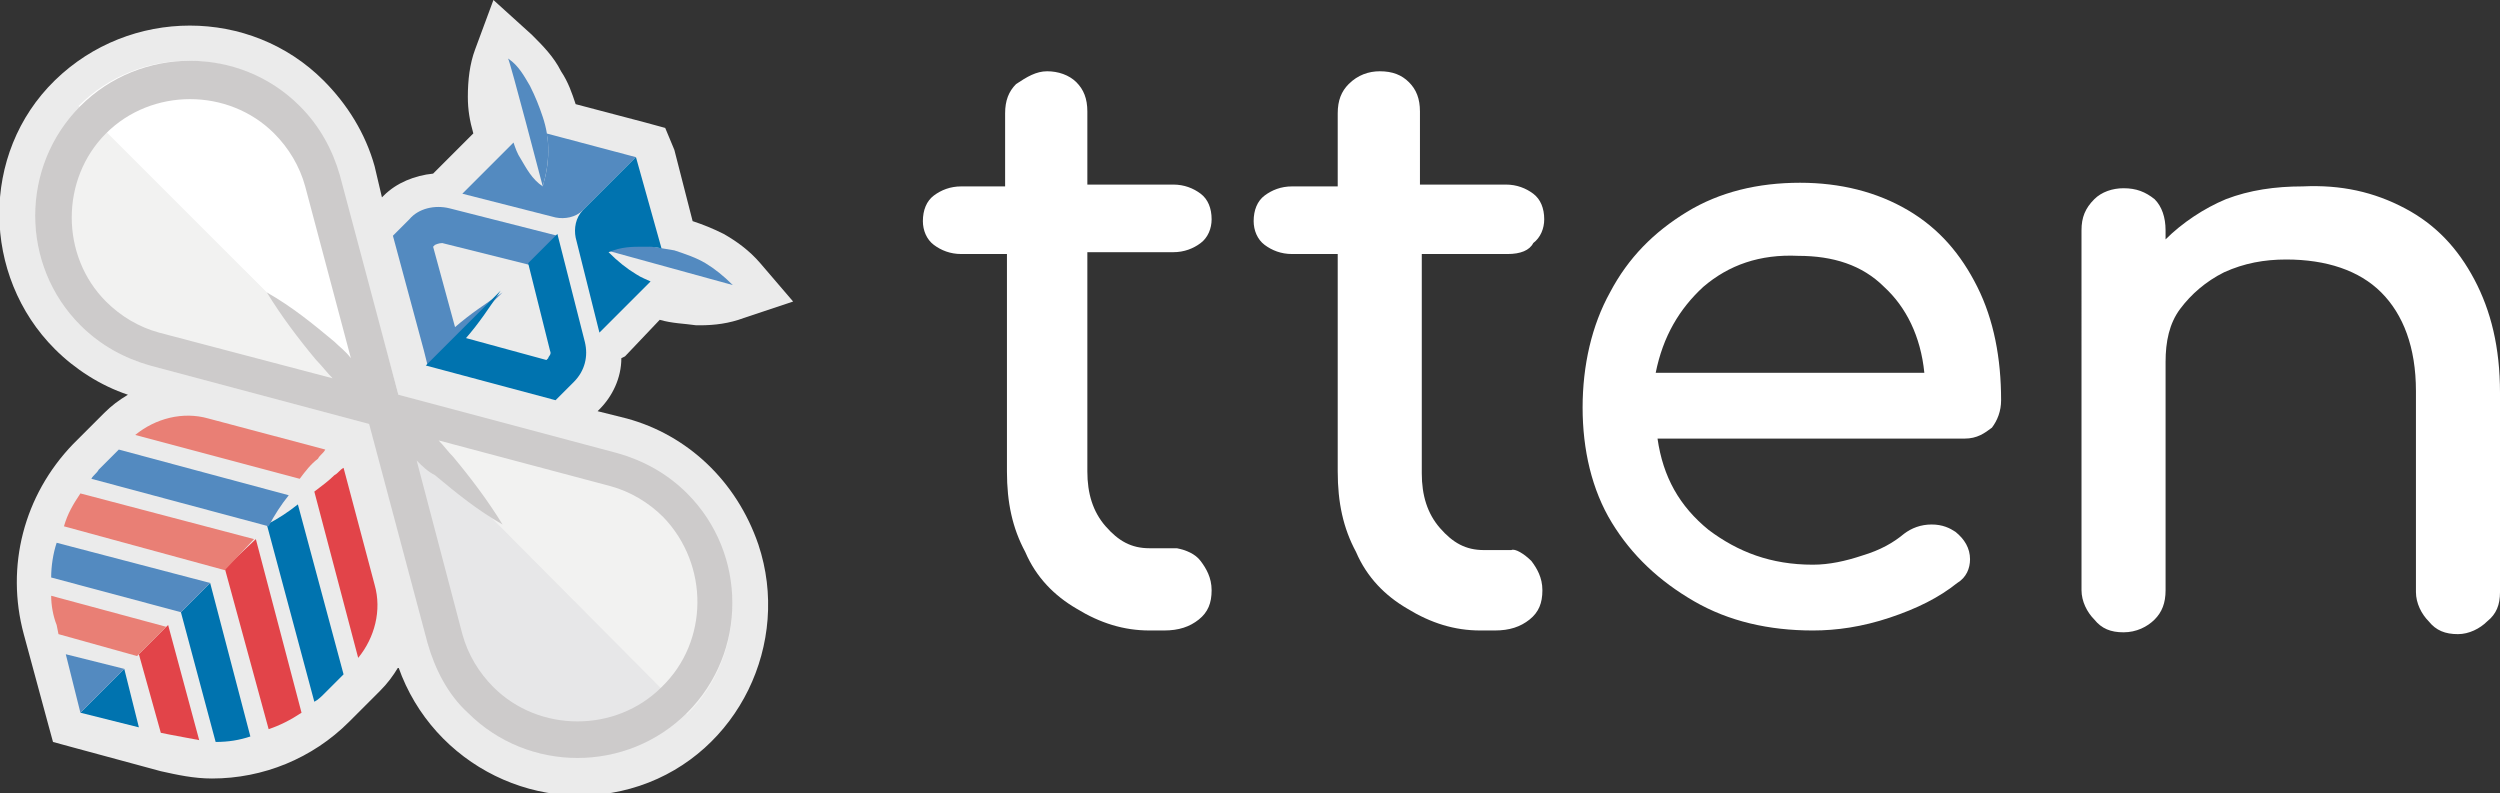 <?xml version="1.0" encoding="utf-8"?>
<!-- Generator: Adobe Illustrator 23.0.0, SVG Export Plug-In . SVG Version: 6.00 Build 0)  -->
<svg version="1.1" id="Livello_1" xmlns="http://www.w3.org/2000/svg" xmlns:xlink="http://www.w3.org/1999/xlink" x="0px" y="0px"
	 viewBox="0 0 136.8 43.4" style="enable-background:new 0 0 136.8 43.4;" xml:space="preserve">
<rect x="0" y="0" width="136.8" height="43.4" fill="#333333" stroke="none"/>
<style type="text/css">
	.st0{fill:#EBEBEB;}
	.st1{fill:#FFFFFF;}
	.st2{fill:#0073AF;}
	.st3{fill:#538AC0;}
	.st4{fill:#E24449;}
	.st5{fill:#E97F75;}
	.st6{fill:#F2F2F1;}
	.st7{fill:#E7E7E8;}
	.st8{fill:#CDCBCB;}
</style>
<title>Risorsa 5</title>
<g id="Livello_2_1_">
	<g id="Livello_1-2">
		<path class="st0" d="M34.3,22.9l-1.6-0.4l0.1-0.1c0.7-0.7,1.2-1.7,1.2-2.8l0.2-0.1l1.9-2c0.7,0.2,1.3,0.2,2,0.3h0.2
			c0.8,0,1.6-0.1,2.4-0.4l2.7-0.9l-1.8-2.1c-0.6-0.7-1.3-1.2-2-1.6c-0.6-0.3-1.1-0.5-1.7-0.7l-1-3.9L36.4,7l-1.1-0.3l-3.8-1
			c-0.2-0.6-0.4-1.2-0.8-1.8c-0.4-0.8-1-1.4-1.6-2L27,0l-1,2.7c-0.3,0.8-0.4,1.7-0.4,2.6c0,0.7,0.1,1.3,0.3,2l-2,2l-0.2,0.2
			c-1,0.1-2,0.5-2.7,1.2l0,0l-0.1,0.1l-0.4-1.7C20,7.3,19,5.7,17.7,4.4c-4-4-10.6-4-14.7,0s-4,10.7,0,14.7c1.1,1.1,2.5,2,4,2.5
			c-0.5,0.3-0.9,0.6-1.3,1L4,24.3C1.3,27.1,0.3,31,1.3,34.7l1.3,4.8l0.3,1.1L4,40.9l4.8,1.3c0.9,0.2,1.8,0.4,2.8,0.4
			c2.8,0,5.5-1.1,7.5-3.1l1.7-1.7c0.4-0.4,0.7-0.8,1-1.3c1.9,5.4,7.8,8.3,13.2,6.5s8.3-7.8,6.5-13.2C40.3,26.3,37.6,23.8,34.3,22.9z
			"/>
		<g>
			<g>
				<g>
					<path class="st1" d="M21.8,21.6L21.8,21.6L21.8,21.6l-3.3-12c-0.4-1.4-1.1-2.8-2.2-3.8c-3.3-3.3-8.7-3.3-12,0L21,22.4
						L21.8,21.6z"/>
					<g>
						<polygon class="st2" points="4.4,39 7.6,39.8 6.8,36.6 						"/>
						<polygon class="st3" points="6.8,36.6 3.6,35.8 4.4,39 						"/>
						<g>
							<path class="st4" d="M7.6,35.8l1.2,4.3l0.5,0.1c0.5,0.1,1.1,0.2,1.6,0.3l-1.7-6.3L7.6,35.8z"/>
						</g>
						<g>
							<path class="st5" d="M9.1,34.3l-6.3-1.7c0,0.5,0.1,1.1,0.3,1.6l0.1,0.5l4.3,1.2L9.1,34.3z"/>
						</g>
						<g>
							<path class="st4" d="M12.3,31.1l2.4,8.8c0.6-0.2,1.2-0.5,1.8-0.9L14,29.5L12.3,31.1z"/>
						</g>
						<g>
							<path class="st5" d="M13.9,29.5L4.4,27c-0.4,0.6-0.7,1.1-0.9,1.8l8.8,2.4L13.9,29.5z"/>
						</g>
						<path class="st2" d="M9.9,33.5l1.9,7.1c0.7,0,1.3-0.1,1.9-0.3l-2.2-8.4L9.9,33.5z"/>
						<path class="st3" d="M11.5,31.9l-8.4-2.2c-0.2,0.6-0.3,1.3-0.3,1.9l7.1,1.9L11.5,31.9z"/>
						<path class="st2" d="M16.3,27.6l2.5,9.3L17.7,38c-0.1,0.1-0.3,0.3-0.5,0.4l-2.6-9.7C15.2,28.4,15.8,28,16.3,27.6z"/>
						<path class="st3" d="M15.8,27.1c-0.4,0.5-0.8,1.1-1.1,1.7L5,26.2c0.1-0.2,0.3-0.3,0.4-0.5l1.1-1.1L15.8,27.1z"/>
						<g>
							<path class="st5" d="M16.4,26.2l-9-2.4c1.1-0.9,2.6-1.3,4-0.9l6.4,1.7c-0.1,0.2-0.3,0.3-0.4,0.5C17,25.4,16.7,25.8,16.4,26.2
								z"/>
						</g>
						<g>
							<path class="st4" d="M18.8,25.6l1.7,6.4c0.4,1.4,0,2.9-0.9,4l-2.4-9.1c0.4-0.3,0.8-0.6,1.1-0.9
								C18.5,25.9,18.6,25.7,18.8,25.6z"/>
						</g>
					</g>
					<g>
						<path class="st3" d="M29.7,10.2c0.2-0.7,0.3-1.3,0.3-2c0-0.6-0.1-1.2-0.3-1.8c-0.2-0.6-0.4-1.1-0.7-1.7
							c-0.3-0.5-0.6-1.1-1.2-1.5C27.9,3.3,29.7,10.2,29.7,10.2z"/>
						<path class="st3" d="M40.1,15.6c-0.5-0.5-1-0.9-1.5-1.2s-1.1-0.5-1.7-0.7c-0.6-0.1-1.2-0.2-1.8-0.3c-0.6,0-1.2,0-1.9,0.3
							C33.2,13.7,40.1,15.6,40.1,15.6z"/>
						<path class="st3" d="M31.9,11.5L31.9,11.5c-0.4,0.4-1,0.5-1.5,0.4l-5.1-1.3l2.8-2.8c0.1,0.3,0.2,0.6,0.4,0.9
							c0.3,0.5,0.6,1.1,1.2,1.5C29.9,9.5,30,8.9,30,8.3c0-0.3,0-0.7-0.1-1l4.9,1.3L31.9,11.5z"/>
						<path class="st2" d="M34.8,8.6l1.4,5c-0.3-0.1-0.7-0.1-1-0.1c-0.6,0-1.2,0-1.9,0.3c0.5,0.5,1,0.9,1.5,1.2
							c0.3,0.2,0.6,0.3,0.8,0.4l-2.8,2.8L31.5,13c-0.1-0.5,0-1.1,0.4-1.5L34.8,8.6z"/>
					</g>
					<g>
						<path class="st6" d="M20.2,23.2L20.2,23.2L20.2,23.2l0.8-0.8L4.4,5.8l0,0c-3.3,3.3-3.3,8.7,0,12c1.1,1.1,2.4,1.8,3.8,2.2
							L20.2,23.2z"/>
						<path class="st7" d="M20.2,23.2L20.2,23.2L20.2,23.2l0.8-0.8L37.6,39l0,0c-3.3,3.3-8.7,3.3-12,0c-1.1-1.1-1.8-2.4-2.2-3.8
							L20.2,23.2z"/>
						<path class="st6" d="M21.8,21.6L21.8,21.6L21.8,21.6l12,3.3c1.4,0.4,2.8,1.1,3.8,2.2c3.3,3.3,3.3,8.7,0,12L21,22.4L21.8,21.6z
							"/>
						<g>
							<path class="st8" d="M37.6,27c-1.1-1.1-2.4-1.8-3.8-2.2l-12-3.2l-3.2-12c-0.4-1.4-1.1-2.7-2.2-3.8c-3.3-3.3-8.7-3.3-12,0
								s-3.3,8.7,0,12c1.1,1.1,2.4,1.8,3.8,2.2l12,3.2l3.2,12c0.4,1.4,1.1,2.8,2.2,3.8c3.3,3.3,8.7,3.3,12,0
								C40.9,35.7,40.9,30.3,37.6,27z M18.3,18.7c-1.2-1-2.3-1.9-3.7-2.7c0.8,1.3,1.7,2.5,2.7,3.7c0.3,0.3,0.6,0.7,0.9,1l-9.5-2.5
								c-1.1-0.3-2.1-0.9-2.9-1.7c-2.5-2.5-2.5-6.7,0-9.2s6.7-2.5,9.2,0c0.8,0.8,1.4,1.8,1.7,2.9l2.5,9.4
								C18.9,19.2,18.6,19,18.3,18.7z M36.2,37.6c-2.5,2.5-6.7,2.5-9.2,0c-0.8-0.8-1.4-1.8-1.7-2.9l-2.5-9.5c0.3,0.3,0.6,0.6,1,0.8
								c1.2,1,2.3,1.9,3.7,2.7c-0.8-1.3-1.7-2.5-2.7-3.7c-0.3-0.3-0.5-0.6-0.8-0.9l9.4,2.5c1.1,0.3,2.1,0.9,2.9,1.7
								C38.8,30.9,38.8,35.1,36.2,37.6z"/>
						</g>
					</g>
					<g>
						<g>
							<path class="st3" d="M30.5,12.9l-5.9-1.5c-0.8-0.2-1.7,0-2.2,0.6l0,0c-0.1,0.1-0.9,0.9-0.9,0.9l1.7,6.3l0,0l0.2,0.8l4.1-4
								c-0.9,0.6-1.8,1.2-2.6,1.9l-1.2-4.4l0.1-0.1l0,0c0,0,0.2-0.1,0.4-0.1l0,0l0,0l4.8,1.2L30.5,12.9z"/>
						</g>
						<path class="st2" d="M23.3,20l7.1,1.9c0,0,0.4-0.4,0.7-0.7c0.1-0.1,0.3-0.3,0.3-0.3c0.6-0.6,0.8-1.4,0.6-2.2l-1.5-5.9
							l-1.6,1.6l1.2,4.8l0,0l0,0c0.1,0.2-0.1,0.3-0.1,0.4l-0.1,0.1l-4.4-1.2c0.7-0.8,1.3-1.7,1.9-2.6L23.3,20z"/>
					</g>
				</g>
			</g>
		</g>
	</g>
</g>
<g>
	<g>
		<g>
			<path class="st1" d="M65.7,30.7c0.3,0.4,0.6,0.9,0.6,1.6c0,0.7-0.2,1.2-0.7,1.6c-0.5,0.4-1.1,0.6-1.9,0.6h-0.8
				c-1.4,0-2.7-0.4-4-1.2c-1.2-0.7-2.2-1.7-2.8-3.1c-0.7-1.3-1-2.7-1-4.4V13.9h-2.5c-0.6,0-1.1-0.2-1.5-0.5
				c-0.4-0.3-0.6-0.8-0.6-1.3c0-0.6,0.2-1.1,0.6-1.4s0.9-0.5,1.5-0.5H55v-4c0-0.7,0.2-1.2,0.6-1.6c0.6-0.4,1.1-0.7,1.7-0.7
				s1.2,0.2,1.6,0.6c0.4,0.4,0.6,0.9,0.6,1.6v4h4.7c0.6,0,1.1,0.2,1.5,0.5c0.4,0.3,0.6,0.8,0.6,1.4c0,0.5-0.2,1-0.6,1.3
				s-0.9,0.5-1.5,0.5h-4.7v12c0,1.2,0.3,2.2,1,3c0.7,0.8,1.4,1.2,2.4,1.2h1.5C64.9,30.1,65.4,30.3,65.7,30.7z"/>
		</g>
		<path class="st1" d="M83.8,30.7c0.3,0.4,0.6,0.9,0.6,1.6c0,0.7-0.2,1.2-0.7,1.6c-0.5,0.4-1.1,0.6-1.9,0.6h-0.8
			c-1.4,0-2.7-0.4-4-1.2c-1.2-0.7-2.2-1.7-2.8-3.1c-0.7-1.3-1-2.7-1-4.4V13.9h-2.5c-0.6,0-1.1-0.2-1.5-0.5c-0.4-0.3-0.6-0.8-0.6-1.3
			c0-0.6,0.2-1.1,0.6-1.4s0.9-0.5,1.5-0.5h2.5v-4c0-0.7,0.2-1.2,0.6-1.6c0.5-0.5,1.1-0.7,1.7-0.7c0.7,0,1.2,0.2,1.6,0.6
			c0.4,0.4,0.6,0.9,0.6,1.6v4h4.7c0.6,0,1.1,0.2,1.5,0.5c0.4,0.3,0.6,0.8,0.6,1.4c0,0.5-0.2,1-0.6,1.3c-0.2,0.4-0.7,0.6-1.4,0.6
			h-4.7v12c0,1.2,0.3,2.2,1,3c0.7,0.8,1.4,1.2,2.4,1.2h1.5C82.9,30,83.4,30.3,83.8,30.7z"/>
		<path class="st1" d="M109,23.4c-0.4,0.3-0.8,0.6-1.5,0.6H90.7c0.3,2.1,1.2,3.7,2.8,5c1.6,1.2,3.4,1.9,5.7,1.9
			c0.9,0,1.8-0.2,2.7-0.5c1-0.3,1.7-0.7,2.3-1.2c0.4-0.3,0.9-0.5,1.5-0.5s1,0.2,1.3,0.4c0.5,0.4,0.8,0.9,0.8,1.5
			c0,0.5-0.2,1-0.7,1.3c-1,0.8-2.2,1.4-3.7,1.9s-2.9,0.7-4.2,0.7c-2.4,0-4.6-0.5-6.5-1.6c-1.9-1.1-3.4-2.5-4.5-4.3
			c-1.1-1.8-1.6-4-1.6-6.3s0.5-4.5,1.5-6.3c1-1.9,2.4-3.3,4.2-4.4c1.8-1.1,3.9-1.6,6.2-1.6c2.2,0,4.2,0.5,5.9,1.5s2.9,2.4,3.8,4.2
			c0.9,1.8,1.3,3.9,1.3,6.2C109.5,22.5,109.3,23,109,23.4z M93.2,15.7c-1.3,1.2-2.2,2.7-2.6,4.7h14.7c-0.2-2-1-3.6-2.2-4.7
			c-1.2-1.2-2.8-1.7-4.7-1.7C96.3,13.9,94.6,14.5,93.2,15.7z"/>
		<path class="st1" d="M131.6,11.4c1.7,0.9,2.9,2.2,3.8,3.9c0.9,1.7,1.4,3.7,1.4,6.2v10.9c0,0.7-0.2,1.2-0.7,1.6
			c-0.4,0.4-1,0.7-1.6,0.7c-0.7,0-1.2-0.2-1.6-0.7c-0.4-0.4-0.7-1-0.7-1.6v-11c0-2.4-0.7-4.2-1.9-5.4c-1.2-1.2-3-1.8-5.2-1.8
			c-1.2,0-2.3,0.2-3.4,0.7c-1,0.5-1.8,1.2-2.4,2c-0.6,0.8-0.8,1.8-0.8,2.9v12.5c0,0.7-0.2,1.2-0.6,1.6c-0.4,0.4-1,0.7-1.7,0.7
			s-1.2-0.2-1.6-0.7c-0.4-0.4-0.7-1-0.7-1.6V12.6c0-0.7,0.2-1.2,0.7-1.7c0.4-0.4,1-0.6,1.6-0.6c0.7,0,1.2,0.2,1.7,0.6
			c0.4,0.4,0.6,1,0.6,1.7v0.5c0.9-0.9,2.1-1.7,3.3-2.2c1.3-0.5,2.7-0.7,4.2-0.7C128.1,10.1,129.9,10.5,131.6,11.4z"/>
	</g>
</g>
</svg>
